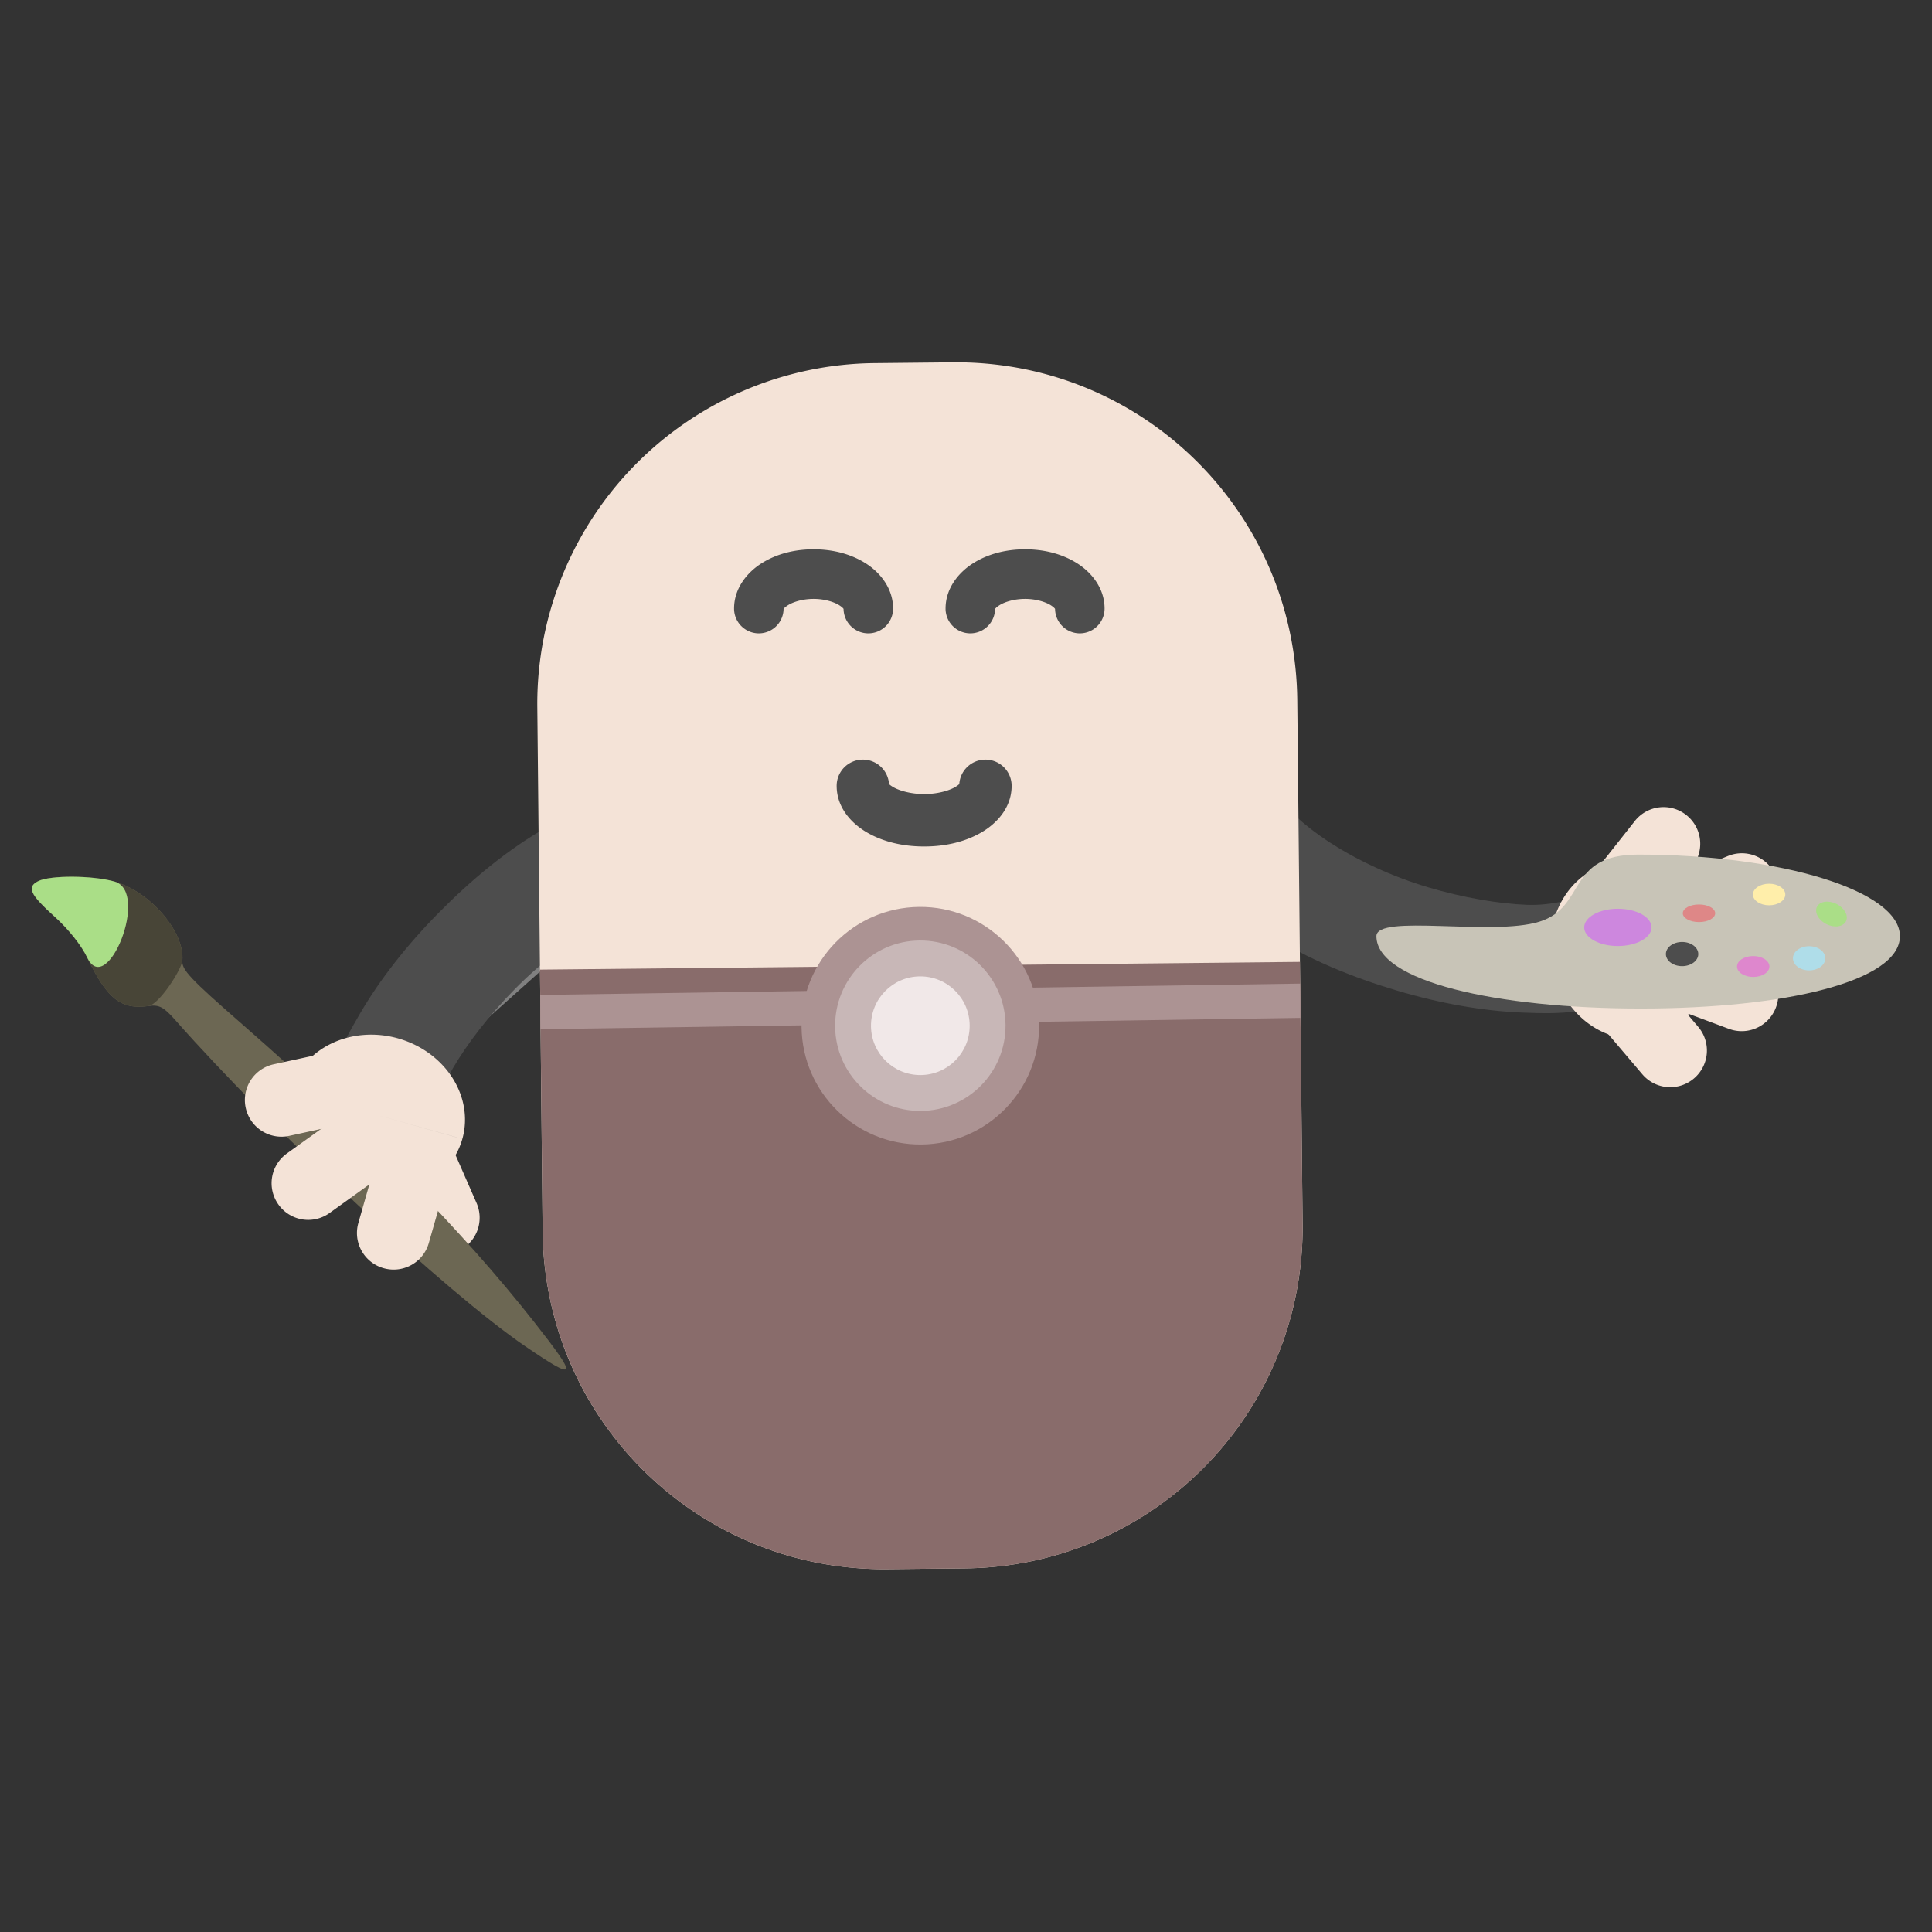 <svg xmlns="http://www.w3.org/2000/svg" xmlns:xlink="http://www.w3.org/1999/xlink" width="500" height="500" viewBox="0 0 132.29 132.29"><rect x="0" y="0" width="132.29" height="132.29" fill="#333333" stroke="none"/><style><![CDATA[.B{dominant-baseline:auto}.C{fill:#4d4d4d}.D{fill:#f4e3d7}]]></style><g transform="matrix(.761 0 0 .761 9.763 9.692)"><g transform="matrix(.47 .883 -.883 .47 245 53.881)"><path d="M-64.249 138.18l.336-9.694c3.898.134 10.124-3.375 14.816-8.13 2.346-2.377 4.329-4.968 5.574-7.104s1.403-4.075 1.489-3.355l9.631-1.153c.45 3.755-.99 6.39-2.741 9.393s-4.163 6.112-7.046 9.033c-5.766 5.842-13.333 11.309-22.059 11.009z" class="B C"/><g transform="matrix(-.454 -.127 -.127 .454 -13.725 86.555)" class="D"><path d="M49.93 54.117a17.024 15.167 0 0 1-17.03 15.16 17.024 15.167 0 0 1-17.018-15.17 17.024 15.167 0 0 1 17.026-15.163A17.024 15.167 0 0 1 49.93 54.111H32.906z" paint-order="stroke fill markers"/><path d="M6.412 47.512a6.98 6.98 0 0 1 9.454-2.901l8.779 4.656a6.98 6.98 0 1 1-6.553 12.355l-8.779-4.656a6.98 6.98 0 0 1-2.901-9.454z" paint-order="stroke fill markers"/><path d="M16.313 29.307a6.98 6.98 0 0 1 9.667 2.084l5.388 8.349a6.98 6.98 0 0 1-2.084 9.667 6.98 6.98 0 0 1-9.667-2.084l-5.388-8.349a6.98 6.98 0 0 1 2.084-9.667z" paint-order="stroke fill markers"/><path d="M40.797 23.987a6.98 6.98 0 0 1 5.666 8.105l-1.733 9.785a6.98 6.98 0 0 1-13.771-2.44l1.733-9.785a6.98 6.98 0 0 1 8.105-5.666z" paint-order="stroke fill markers"/><path d="M55.816 38.154a6.98 6.98 0 0 1 .978 9.841l-6.297 7.687a6.98 6.98 0 1 1-10.819-8.862l6.297-7.687a6.98 6.98 0 0 1 9.841-.978z" paint-order="stroke fill markers"/></g></g><path d="M158.122 71.5c0 4.054-10.307 6.508-23.314 6.508s-23.79-2.454-23.79-6.508c0-2.027 10.405.022 14.668-1.306s2.381-6.035 8.884-6.035c13.008 0 23.552 3.287 23.552 7.341z" fill="#c8c4b7" paint-order="stroke fill markers" class="B"/><ellipse cx="138.522" cy="73.108" rx="1.457" ry="1.088" paint-order="stroke fill markers" class="C"/><ellipse cx="146.352" cy="67.751" rx="1.457" ry=".97" fill="#fea" paint-order="stroke fill markers"/><ellipse cx="140.042" cy="69.439" rx="1.457" ry=".792" fill="#de8787" paint-order="stroke fill markers"/><ellipse transform="matrix(.896 .445 -.445 .896 -1.058 1.588)" cx="167.19" cy="-7.231" rx="1.457" ry="1.014" fill="#aade87" paint-order="stroke fill markers"/><ellipse cx="149.952" cy="73.49" rx="1.457" ry="1.088" fill="#afdde9" paint-order="stroke fill markers"/><ellipse cx="144.922" cy="74.228" rx="1.457" ry=".94" fill="#de87cd" paint-order="stroke fill markers"/><ellipse cx="132.742" cy="70.709" rx="3.029" ry="1.677" fill="#cd87de" paint-order="stroke fill markers"/><path d="M48.529 63.272c-12.625-.434-27.592 17.943-26.865 24.012" fill="gray" class="B"/><path d="M48.678 58.406c-8.727-.3-16.287 5.167-22.053 11.009-2.883 2.921-5.301 6.03-7.052 9.033s-3.19 5.637-2.741 9.393l9.63-1.153c.086.72.244-1.219 1.489-3.355s3.228-4.727 5.574-7.104c4.692-4.755 10.924-8.263 14.822-8.129z" class="B C"/><g class="D"><path d="M28.774 89.74a8.023 7.148 15.682 0 0-5.796-9.048 8.023 7.148 15.682 0 0-9.654 4.715 8.023 7.148 15.682 0 0 5.793 9.049 8.023 7.148 15.682 0 0 9.655-4.713l-7.724-2.169z" paint-order="stroke fill markers"/><path d="M28.353 99.849a3.29 3.29 0 0 0 1.697-4.34l-1.878-4.29a3.29 3.29 0 0 0-6.037 2.643l1.878 4.29a3.29 3.29 0 0 0 4.34 1.697z" paint-order="stroke fill markers"/></g><g transform="matrix(.84 0 0 .84 77.607 19.549)" fill-rule="evenodd"><path d="M-13.905.461l8.258-.084c20.262-.206 36.739 15.94 36.945 36.201l.569 56.039a36.5 36.5 0 0 1-36.201 36.945l-8.258.084c-20.262.206-36.739-15.94-36.945-36.201l-.569-56.039A36.5 36.5 0 0 1-13.905.461z" class="D"/><path d="M31.583 64.598l.285 28.02a36.5 36.5 0 0 1-36.201 36.945l-8.258.084a36.5 36.5 0 0 1-36.945-36.201l-.285-28.02 81.405-.827" fill="#896c6b"/><path d="M-49.798 68.138l.026 3.672 81.404-1.213-.026-3.672z" fill="#ac9393"/><g transform="rotate(359.418)"><circle cx="-9.805" cy="71.34" r="12.724" fill="#ac9393" paint-order="stroke fill markers"/><circle cx="-9.805" cy="71.34" r="9.127" fill="#c8b7b7" paint-order="stroke fill markers"/><circle cx="-9.805" cy="71.34" r="5.285" fill="#f1e8e8" paint-order="stroke fill markers"/></g></g><g class="C B"><use xlink:href="#B" paint-order="stroke fill markers"/><use xlink:href="#B" x="19.029" paint-order="stroke fill markers"/><path d="M64.81 55.613a2.36 2.36 0 0 0-2.358 2.358c0 1.989 1.372 3.435 2.816 4.247s3.178 1.211 5.058 1.211 3.608-.399 5.053-1.211 2.816-2.258 2.816-4.247a2.36 2.36 0 0 0-2.358-2.358 2.36 2.36 0 0 0-2.358 2.358c0-.277.139-.171-.411.139s-1.577.603-2.741.603-2.196-.293-2.747-.603-.411-.416-.411-.139a2.36 2.36 0 0 0-2.358-2.358z" paint-order="stroke fill markers"/></g><path d="M35.228 106.21C28.77 97.999 20.086 89.142 8.981 79.438c-4.725-4.129-5.474-4.925-5.403-5.745.223-2.575-2.887-6.196-6.104-7.108-1.975-.56-5.801-.579-6.872-.033-1.043.531-.733 1.193 1.504 3.21 1.236 1.115 2.385 2.559 2.911 3.661 1.77 3.704 3.037 4.707 5.507 4.36.96-.135 1.367.077 2.407 1.253 8.885 10.049 24.439 24.549 31.487 29.354 4.717 3.216 4.825 2.925.811-2.179z" fill="#6c6753"/><path d="M3.577 73.694c.223-2.575-2.887-6.196-6.104-7.108-1.975-.56-5.801-.579-6.872-.033-1.043.531-.733 1.193 1.504 3.21 1.236 1.115 2.385 2.559 2.911 3.661 1.77 3.704 3.037 4.707 5.507 4.36.96-.135 2.983-3.269 3.054-4.089z" fill="#484537"/><path d="M-2.527 66.585c-1.975-.56-5.801-.579-6.872-.033-1.043.531-.733 1.193 1.504 3.21 1.236 1.115 2.385 2.559 2.911 3.661 1.77 3.704 5.674-5.925 2.457-6.837z" fill="#aade87"/><g class="D"><path d="M12.23 95.652a3.29 3.29 0 0 0 4.599.753l3.803-2.733a3.29 3.29 0 1 0-3.846-5.352l-3.803 2.733a3.29 3.29 0 0 0-.753 4.599z" paint-order="stroke fill markers"/><path d="M21.682 101.37a3.29 3.29 0 0 0 4.073-2.264l1.285-4.503a3.296 3.296 0 1 0-6.338-1.809l-1.285 4.503a3.29 3.29 0 0 0 2.264 4.073zM9.281 86.944a3.29 3.29 0 0 0 3.92 2.521l4.576-.994a3.295 3.295 0 0 0-1.399-6.44l-4.576.994a3.29 3.29 0 0 0-2.521 3.92z" paint-order="stroke fill markers"/></g></g><defs ><path id="B" d="M60.377 36.689c-1.739 0-3.346.418-4.67 1.252s-2.486 2.266-2.486 4.079a2.23 2.23 0 0 0 2.231 2.231 2.23 2.23 0 0 0 2.225-2.231c0 .1-.053-.017.406-.307s1.314-.562 2.295-.562 1.836.273 2.295.562.4.407.4.307a2.23 2.23 0 0 0 2.231 2.231 2.23 2.23 0 0 0 2.225-2.231c0-1.813-1.156-3.246-2.48-4.079s-2.931-1.252-4.67-1.252z"/></defs></svg>